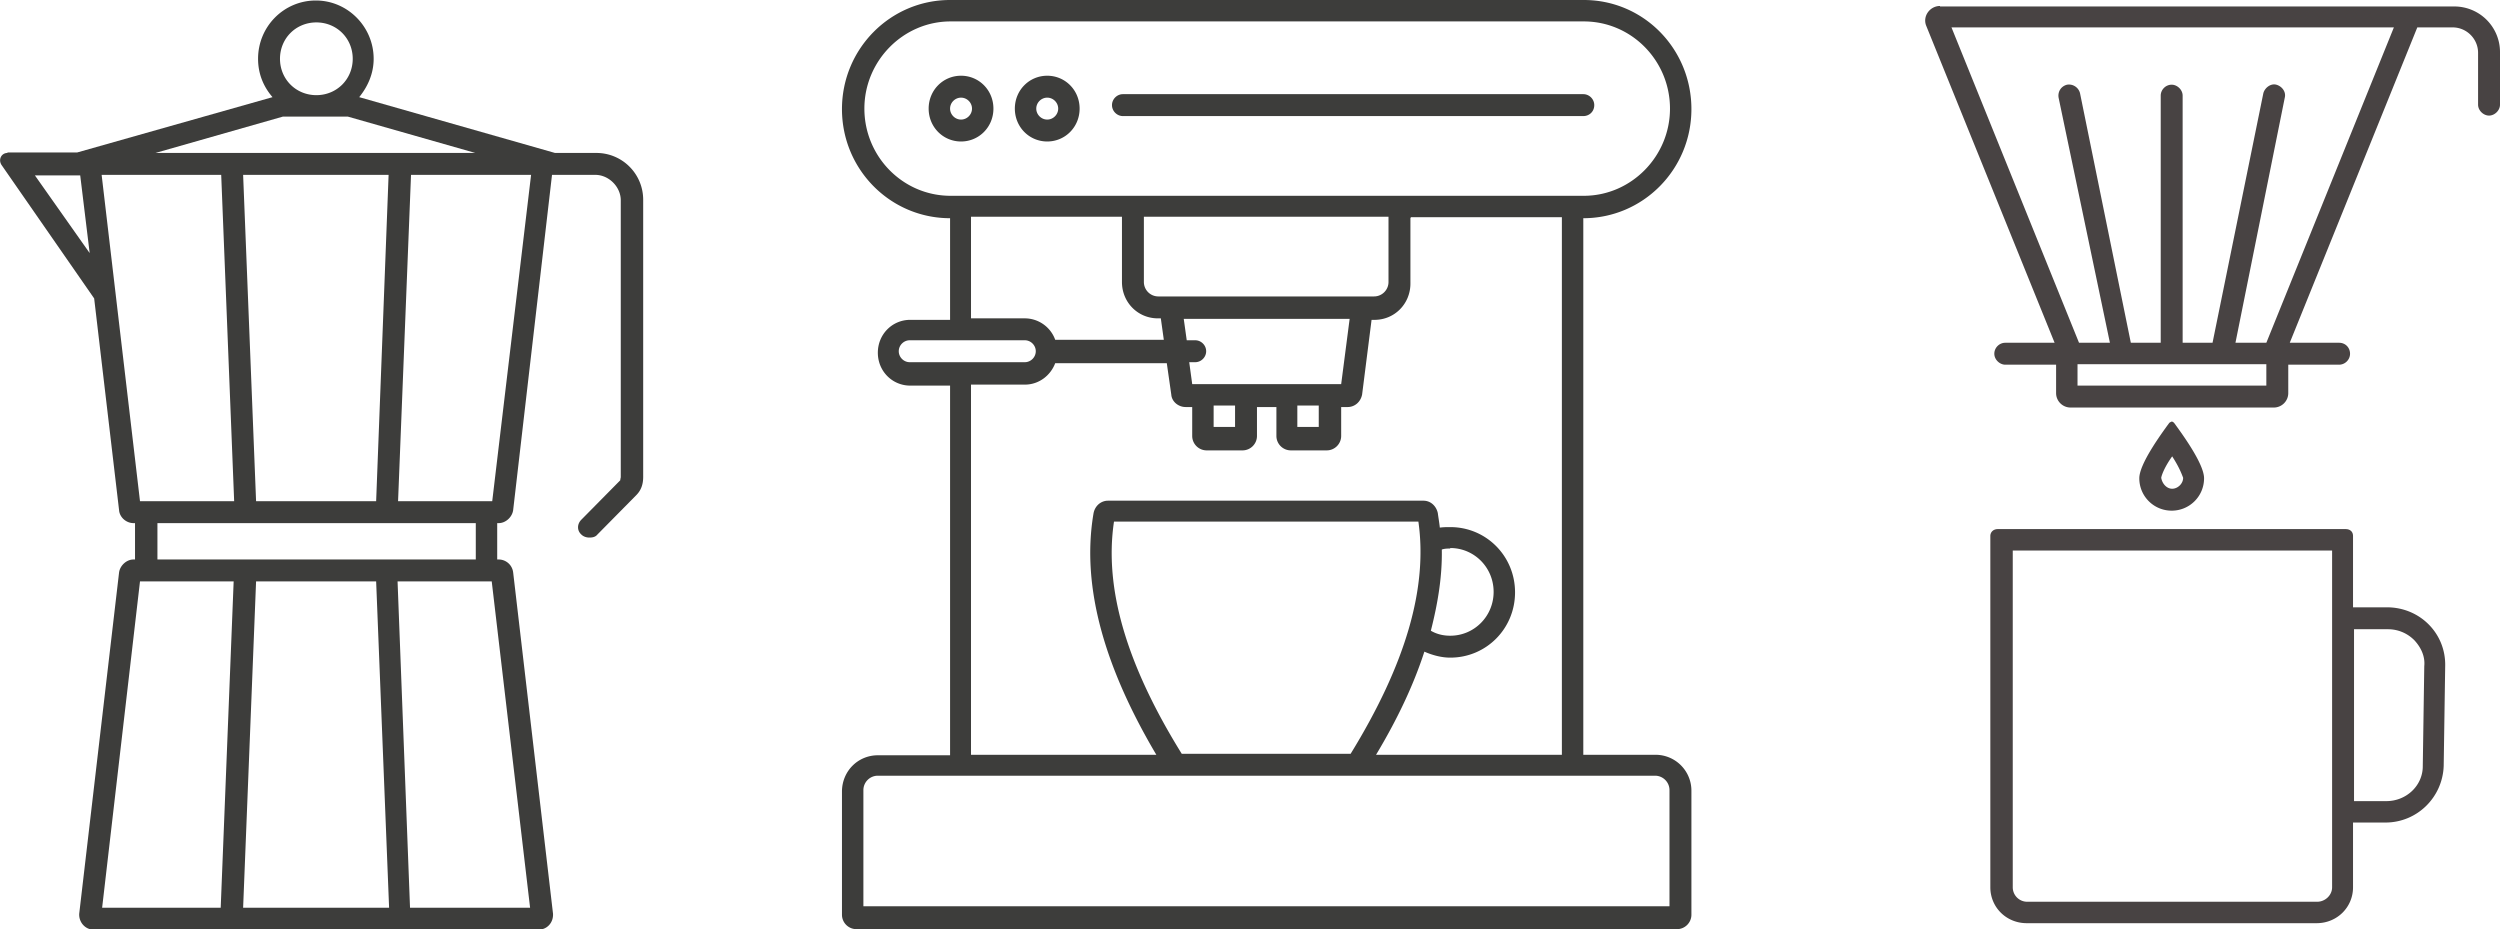 <svg xmlns="http://www.w3.org/2000/svg" id="a" viewBox="0 0 50.18 18.65"><defs><style>.c{fill:#3d3d3b}</style></defs><path d="M.15 3.07c-.12 0-.19.13-.12.24l1.86 2.68.5 4.25c.01.14.14.26.29.26h.03v.73h-.03c-.14 0-.27.12-.29.26l-.8 6.85c-.01.17.12.32.29.32h8.93c.17 0 .3-.14.29-.32l-.8-6.85a.293.293 0 0 0-.29-.26h-.03v-.73h.03c.14 0 .27-.12.29-.26l.78-6.73h.87c.27 0 .51.24.51.51v5.56s-.01.04-.01.06l-.78.79c-.09.09-.09.22 0 .3.04.04.1.06.16.06s.12-.01.16-.06l.78-.79c.1-.1.14-.22.14-.37V4.01c0-.52-.42-.94-.94-.94h-.83L7.21 1.95c.17-.21.29-.47.29-.77C7.5.54 6.98.01 6.34.01S5.18.53 5.18 1.18c0 .29.1.55.29.77L1.55 3.06H.15ZM6.35.45c.41 0 .73.32.73.73s-.32.73-.73.73-.73-.32-.73-.73.32-.73.73-.73m3.53 9.61H7.99l.26-6.55h2.41zm-4.2-7.72h1.3l2.56.73H3.12zM7.8 3.51l-.25 6.55H5.14l-.26-6.55zm-3.36 0 .26 6.55H2.81l-.77-6.55zM2.8 11.67h1.89l-.26 6.55H2.05l.76-6.55Zm4.75 0 .26 6.55H4.88l.26-6.55zm3.09 6.55H8.23l-.25-6.55h1.89zm-1.11-6.99H3.16v-.73h6.39v.73ZM1.61 3.52l.19 1.56L.7 3.52h.9Z" class="c"/><path d="M38.94.12c-.2 0-.35.2-.28.39l2.58 6.37h-.99c-.12 0-.22.1-.22.22s.11.22.22.22h1.02v.57c0 .16.13.29.29.29h4.08c.16 0 .29-.13.29-.29v-.57h1.02c.12 0 .22-.1.22-.22s-.09-.22-.22-.22h-.99L48.52.55h.71c.28 0 .51.23.51.51V2.1c0 .12.11.22.22.22s.22-.1.22-.22V1.06a.916.916 0 0 0-.93-.93H38.94Zm.22.43h8.89l-2.56 6.33h-.62l.99-4.92c.03-.12-.06-.23-.17-.26s-.23.06-.26.17l-1.02 5.01h-.6V1.92c0-.12-.11-.22-.22-.22-.12 0-.22.1-.22.22v4.96h-.6l-1.02-5.01a.23.23 0 0 0-.26-.17c-.12.03-.19.14-.17.26l1.03 4.92h-.62L39.17.55Zm2.54 6.76h3.79v.43H41.7zm1.9 1.15s-.04.01-.06.03c-.16.22-.6.82-.6 1.11 0 .36.29.65.65.65s.65-.29.65-.65c0-.29-.44-.89-.6-1.11-.01-.01-.03-.03-.06-.03Zm0 .7c.15.23.2.38.22.43 0 .12-.11.22-.22.22s-.2-.1-.22-.22c.01-.06.07-.22.22-.43m-3.5 1.46c-.09 0-.15.06-.15.14v7.05c0 .4.32.72.73.72h5.82c.41 0 .73-.32.73-.72v-1.3h.65c.64 0 1.15-.51 1.17-1.14l.03-2.01c.01-.65-.51-1.17-1.17-1.17h-.68v-1.43c0-.09-.06-.14-.15-.14h-6.99Zm.3.43h6.41v6.76c0 .16-.14.29-.3.29h-5.82a.29.29 0 0 1-.29-.29zm6.84 1.58h.69c.19 0 .38.07.53.22.13.14.22.32.2.52l-.03 2.01c0 .39-.33.7-.73.7h-.65v-3.45Z" style="fill:#484343"/><path d="M19.07 0c-1.2 0-2.17.98-2.17 2.19s.97 2.19 2.17 2.19v2.04h-.8c-.36 0-.65.29-.65.66s.29.66.65.66h.8v7.42h-1.45c-.4 0-.72.32-.72.73v2.47c0 .16.13.29.29.29h16.47c.16 0 .29-.13.29-.29v-2.48a.72.72 0 0 0-.72-.73h-1.45V4.38c1.2 0 2.17-.98 2.17-2.19S32.99 0 31.79 0zm0 .43h12.72c.96 0 1.73.79 1.73 1.75s-.78 1.75-1.73 1.75H19.08c-.96 0-1.73-.79-1.73-1.75S18.13.43 19.08.43Zm.22 1.09c-.36 0-.65.29-.65.66s.29.66.65.66.65-.29.65-.66-.29-.66-.65-.66m1.73 0c-.36 0-.65.29-.65.66s.29.66.65.66.65-.29.65-.66-.29-.66-.65-.66m1.52.37c-.12 0-.22.1-.22.22s.1.22.22.22h9.24c.12 0 .22-.09.22-.22 0-.12-.1-.22-.22-.22zm-3.25.07c.12 0 .22.1.22.22s-.1.22-.22.22-.22-.1-.22-.22.1-.22.22-.22m1.73 0c.12 0 .22.1.22.22s-.1.22-.22.22-.22-.1-.22-.22.1-.22.22-.22m-1.53 2.39h3.03v1.31c0 .41.32.73.72.73h.06l.06.43h-2.18a.65.65 0 0 0-.61-.43h-1.08zm3.47 0h4.91v1.31c0 .16-.13.29-.29.29h-4.33a.29.29 0 0 1-.29-.29zm5.36.01h3.03v10.79h-3.73c.42-.7.75-1.39.97-2.07.16.07.34.12.52.12.72 0 1.3-.58 1.3-1.31s-.58-1.31-1.3-1.31c-.07 0-.13 0-.21.01-.01-.1-.03-.21-.04-.29-.03-.14-.14-.25-.29-.25h-6.33c-.14 0-.26.1-.29.25-.26 1.52.26 3.16 1.26 4.85h-3.72V7.72h1.08c.29 0 .52-.19.61-.43h2.24l.09.63c.01.14.14.25.29.25h.13v.58c0 .16.13.29.29.29h.72c.16 0 .29-.13.29-.29v-.58h.39v.58c0 .16.13.29.29.29h.72c.16 0 .29-.13.29-.29v-.58h.13c.14 0 .26-.1.29-.25l.19-1.5h.06c.4 0 .72-.32.72-.73V4.38ZM23.75 6.4h3.34l-.17 1.31h-2.99l-.06-.44h.12c.12 0 .22-.1.22-.22s-.1-.22-.22-.22h-.17l-.06-.43Zm-5.49.43h2.31c.12 0 .22.1.22.22s-.1.22-.22.22h-2.31c-.12 0-.22-.1-.22-.22s.1-.22.22-.22m6.1 1.31h.43v.43h-.43zm1.68 0h.43v.43h-.43zm-3.68 2.33h6.11c.19 1.34-.26 2.87-1.36 4.66h-3.39c-1.11-1.79-1.56-3.32-1.36-4.66m6.75.53c.48 0 .87.39.87.88s-.39.88-.87.88c-.14 0-.27-.03-.39-.1.14-.55.23-1.09.22-1.63.06-.02.12-.02.17-.02Zm-11.5 4.57h15.61c.16 0 .29.13.29.29v2.33H17.33v-2.33c0-.16.13-.29.29-.29Z" class="c"/></svg>
